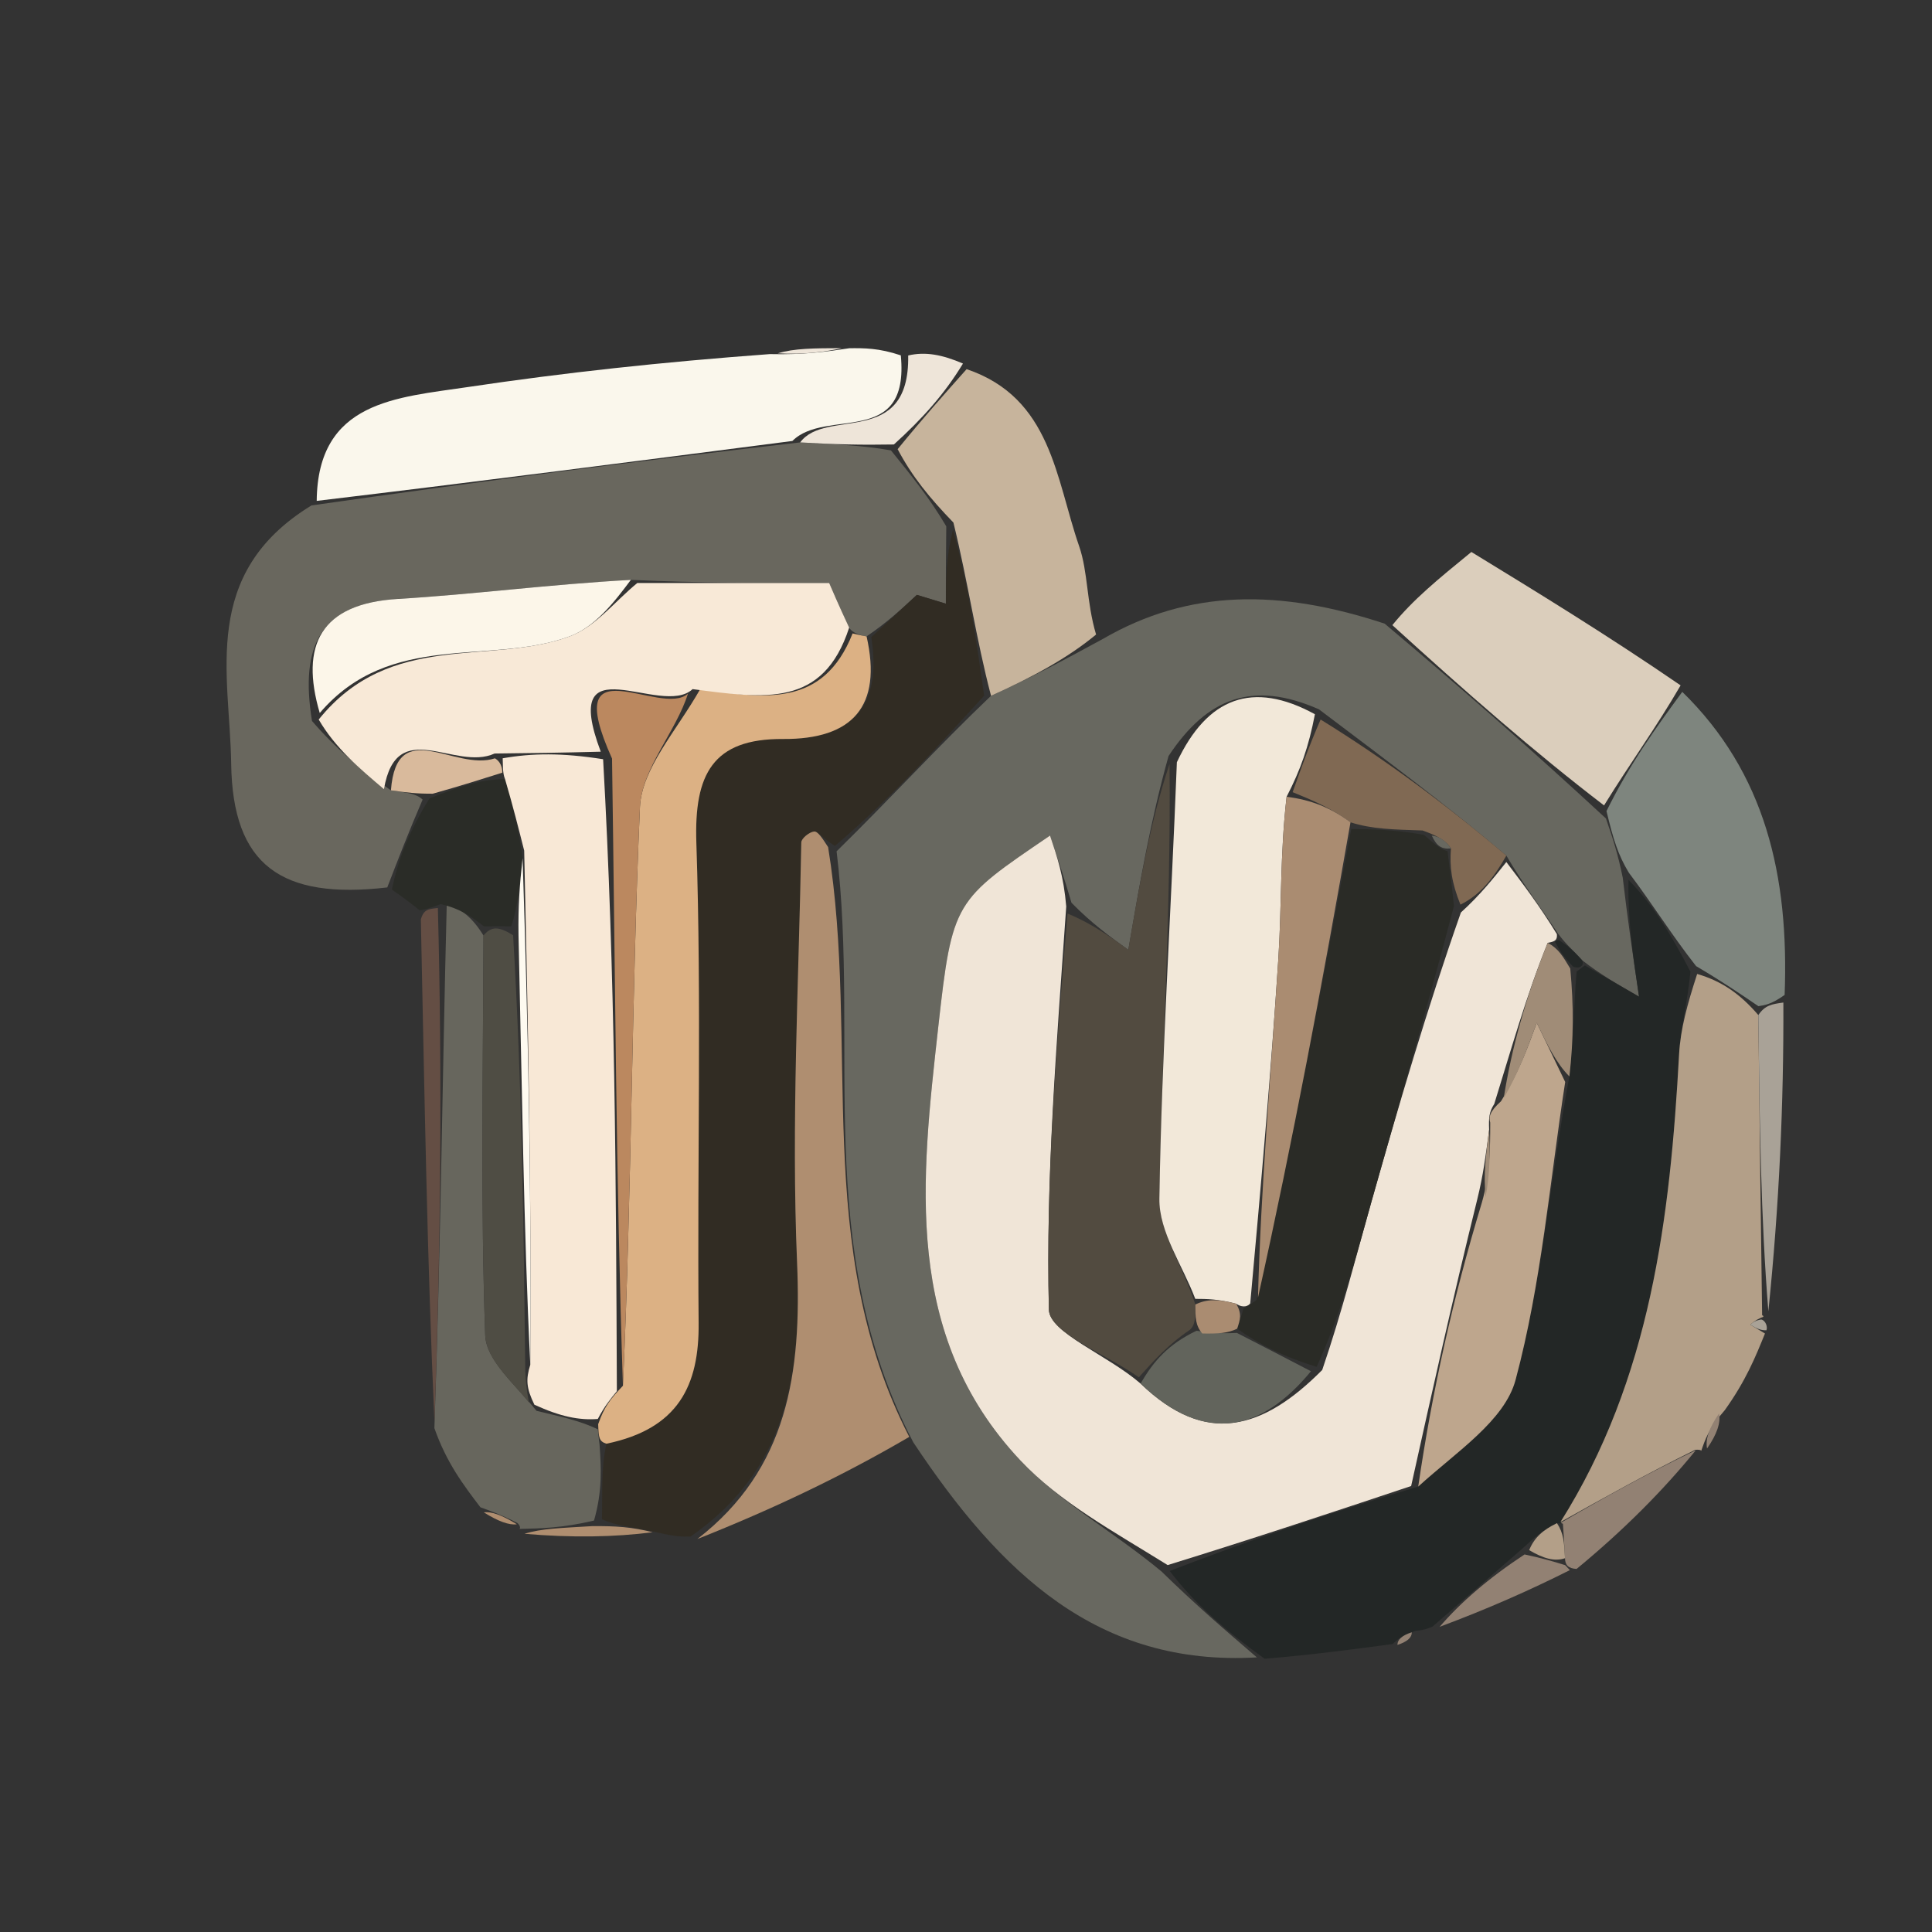 <?xml version="1.0" encoding="UTF-8" standalone="no"?>
<svg
   x="0px"
   y="0px"
   width="100%"
   viewBox="0 0 100 100"
   xmlns="http://www.w3.org/2000/svg"
   xmlns:svg="http://www.w3.org/2000/svg">
<rect x="0" y="0" width="100" height="100" fill="#333333" stroke="none"/>
<path
   fill="none"
   opacity="1"
   stroke="none"
   d="m 26.988,79.024 c 0,0 -0.093,0.112 0.409,0.617 2.207,-0.04 4.413,-0.08 7.196,-0.081 0.385,-0.01 0.769,-0.02 1.851,0.231 3.558,-1.685 7.116,-3.37 11.083,-4.505 4.253,6.156 9.306,10.974 18.327,10.643 2.076,-0.278 4.151,-0.556 6.733,-0.742 0.246,-0.211 0.491,-0.422 1.157,-0.796 0,0 0.405,-0.199 1.136,-0.174 2.153,-0.954 4.306,-1.908 7.152,-2.983 2.035,-2.056 4.07,-4.112 6.04,-6.213 0,0 -0.018,0.078 0.589,-0.172 0.207,-0.608 0.414,-1.216 1.208,-2.159 0.496,-1.223 0.991,-2.446 1.635,-4.001 0,0 -0.112,-0.347 -0.114,-0.542 0,0 -0.182,-0.07 0.463,-0.479 0.238,-5.269 0.475,-10.538 0.843,-16.593 -0.088,-5.746 -1.324,-11.069 -5.793,-15.935 L 76.158,28.57 c -1.752,1.431 -3.015,2.463 -5.074,3.341 -4.822,-1.417 -9.527,-1.44 -14.692,0.696 -0.163,-1.452 -0.072,-2.993 -0.539,-4.34 -1.207,-3.486 -1.431,-7.676 -6.198,-9.737 -0.88,-0.17 -1.76,-0.341 -3.402,-0.525 -0.762,0.006 -1.523,0.012 -3.069,0.013 -1.044,0.006 -2.088,0.012 -3.95,0.092 -5.009,0.632 -10.031,1.178 -15.023,1.923 -3.676,0.549 -7.77,0.719 -8.785,6.334 -5.089,3.334 -3.524,8.546 -3.462,13.158 0.072,5.272 2.601,7.043 8.555,6.636 0.402,0.32 0.804,0.64 1.316,1.878 0.136,8.631 0.273,17.262 0.401,26.527 0.875,1.15 1.751,2.3 2.98,3.977 0.57,0.204 1.139,0.409 1.769,0.48 z"
   id="path2"
   />
<path
   fill="#686860"
   opacity="1"
   stroke="none"
   d="M 65.057,85.786 C 56.833,86.26 51.779,81.442 47.268,74.648 42.01,64.544 44.52,54.058 43.302,44.064 c 2.78,-2.726 5.208,-5.391 7.994,-8.05 2.163,-0.975 3.969,-1.955 5.775,-2.936 4.487,-2.606 9.192,-2.584 14.599,-0.798 4.166,3.509 7.746,6.65 11.454,10.084 0.379,1.093 0.631,1.892 0.869,3.067 0.251,2.159 0.515,3.943 0.843,6.158 -1.226,-0.708 -2.014,-1.164 -2.951,-1.891 -0.474,-0.529 -0.799,-0.786 -1.225,-1.352 -0.964,-1.448 -1.828,-2.586 -2.691,-4.059 -3.135,-2.656 -6.271,-4.978 -9.701,-7.573 -3.433,-1.51 -5.787,-0.601 -7.784,2.416 -0.941,3.365 -1.502,6.64 -2.084,10.033 -0.908,-0.654 -1.892,-1.363 -2.941,-2.437 -0.401,-1.365 -0.737,-2.365 -1.109,-3.475 -4.943,3.365 -5.057,3.352 -5.786,9.91 -0.877,7.887 -1.852,15.941 4.248,22.429 2.033,2.163 4.783,3.652 7.313,5.754 1.716,1.684 3.324,3.063 4.932,4.443 z"
   id="path4"
   />
<path
   fill="#69675e"
   opacity="1"
   stroke="none"
   d="m 20.048,45.933 c -5.481,0.636 -8.01,-1.136 -8.082,-6.407 -0.063,-4.612 -1.627,-9.824 4.155,-13.365 8.759,-1.25 16.825,-2.293 25.294,-3.262 1.771,0.106 3.139,0.138 4.7,0.412 1.091,1.346 1.988,2.45 2.864,3.931 -0.022,1.586 -0.022,2.796 -0.022,4.005 -0.5,-0.152 -1,-0.305 -1.501,-0.457 -0.787,0.729 -1.573,1.457 -2.604,2.15 -0.244,-0.036 -0.724,-0.153 -0.901,-0.455 -0.546,-1.166 -0.916,-2.031 -1.034,-2.308 -3.46,0 -6.697,0 -10.266,-0.163 -4.238,0.232 -8.136,0.753 -12.052,0.986 -4.024,0.239 -5.079,2.407 -4.451,6.316 1.205,1.402 2.463,2.466 4.084,3.592 0.846,0.119 1.329,0.177 1.642,0.479 -0.723,1.679 -1.276,3.112 -1.829,4.546 z"
   id="path6"
   />
<path
   fill="#312c23"
   opacity="1"
   stroke="none"
   d="m 45.098,32.976 c 0.787,-0.729 1.573,-1.457 2.36,-2.186 0.5,0.152 1,0.305 1.501,0.457 0,-1.209 0,-2.419 0.368,-3.823 0.783,2.731 1.197,5.657 1.612,8.584 -2.428,2.665 -4.856,5.329 -7.724,7.777 -0.655,-0.407 -0.889,-0.767 -1.08,-0.746 -0.247,0.028 -0.656,0.357 -0.66,0.562 -0.13,7.249 -0.523,14.512 -0.219,21.745 0.24,5.71 -0.474,10.69 -5.509,14.183 -0.385,0.01 -0.769,0.02 -1.676,-0.201 -1.356,-0.29 -2.19,-0.348 -2.914,-0.695 0.032,-1.475 -0.046,-2.662 0.232,-3.908 3.723,-0.771 4.801,-3.015 4.771,-6.248 -0.077,-8.288 0.156,-16.583 -0.118,-24.863 -0.117,-3.53 0.839,-5.39 4.484,-5.365 3.611,0.025 5.146,-1.698 4.571,-5.275 z"
   id="path8"
   />
<path
   fill="#232726"
   opacity="1"
   stroke="none"
   d="m 65.455,85.857 c -2.007,-1.451 -3.615,-2.83 -4.91,-4.544 4.374,-1.689 8.435,-3.043 12.861,-4.368 1.981,-1.806 4.472,-3.407 5.039,-5.524 1.342,-5.009 1.77,-10.263 2.785,-15.708 0.222,-1.966 0.226,-3.643 0.374,-5.425 0.143,-0.106 0.429,-0.32 0.429,-0.32 0.788,0.456 1.577,0.911 2.802,1.619 -0.328,-2.215 -0.592,-3.999 -0.543,-6.043 1.259,1.275 2.204,2.811 3.205,4.752 -0.166,1.692 -0.518,2.971 -0.589,4.266 -0.464,8.48 -1.473,16.81 -6.119,24.253 0.024,0.034 0.105,0.054 -0.205,0.023 -0.741,0.36 -1.173,0.752 -1.842,1.366 -1.691,1.478 -3.143,2.733 -4.595,3.988 0,0 -0.405,0.199 -0.867,0.214 -0.708,0.24 -0.954,0.464 -1.201,0.689 -2.076,0.278 -4.151,0.556 -6.626,0.762 z"
   id="path10"
   />
<path
   fill="#faf7ec"
   opacity="1"
   stroke="none"
   d="m 41.012,22.825 c -8.066,1.043 -16.131,2.087 -24.619,3.101 0.049,-5.173 4.143,-5.344 7.819,-5.892 4.992,-0.745 10.014,-1.291 15.634,-1.706 1.782,0.043 2.952,-0.13 4.122,-0.304 0.762,-0.006 1.523,-0.012 2.658,0.37 0.461,4.821 -3.883,2.692 -5.614,4.432 z"
   id="path12"
   />
<path
   fill="#b39f88"
   opacity="1"
   stroke="none"
   d="m 80.767,78.782 c 4.669,-7.409 5.679,-15.739 6.143,-24.219 0.071,-1.295 0.423,-2.574 0.935,-4.151 1.25,0.362 2.21,1.015 3.165,2.127 0.063,5.485 0.13,10.512 0.197,15.538 7e-6,0 0.182,0.07 -0.05,0.122 -0.34,0.158 -0.449,0.264 -0.557,0.37 0.252,0.151 0.503,0.302 0.755,0.453 -0.496,1.223 -0.991,2.446 -2.084,3.973 -0.804,0.904 -1.01,1.504 -1.216,2.104 0,0 0.018,-0.078 -0.311,-0.058 -2.545,1.26 -4.76,2.5 -6.975,3.741 z"
   id="path14"
   />
<path
   fill="#af8e70"
   opacity="1"
   stroke="none"
   d="m 36.095,79.66 c 4.687,-3.624 5.401,-8.603 5.161,-14.314 -0.304,-7.233 0.089,-14.496 0.219,-21.745 0.004,-0.205 0.412,-0.534 0.66,-0.562 0.191,-0.022 0.425,0.338 0.728,0.807 1.658,10.211 -0.853,20.698 4.201,30.527 -3.503,2.048 -7.062,3.733 -10.968,5.287 z"
   id="path16"
   />
<path
   fill="#7e857e"
   opacity="1"
   stroke="none"
   d="m 91.015,52.08 c -0.96,-0.653 -1.919,-1.306 -3.226,-2.074 -1.292,-1.65 -2.237,-3.186 -3.482,-4.837 -0.552,-0.914 -0.804,-1.714 -1.155,-3.188 1.241,-2.507 2.581,-4.339 3.922,-6.171 4.297,4.196 5.534,9.519 5.298,15.688 -0.668,0.476 -1.012,0.529 -1.357,0.582 z"
   id="path18"
   />
<path
   fill="#67665d"
   opacity="1"
   stroke="none"
   d="m 31.034,74.785 c 0.078,1.187 0.155,2.373 -0.288,3.919 -1.631,0.384 -2.741,0.408 -3.851,0.432 0,0 0.093,-0.112 -0.114,-0.306 -0.777,-0.401 -1.346,-0.607 -1.916,-0.814 -0.875,-1.15 -1.751,-2.3 -2.381,-4.094 0.328,-9.411 0.411,-18.177 0.64,-27.143 0.738,0.256 1.331,0.713 1.9,1.643 -0.023,7.214 -0.151,13.959 0.09,20.69 0.046,1.294 1.543,2.537 2.657,3.913 1.242,0.301 2.197,0.492 3.172,0.953 0.043,0.449 0.067,0.627 0.091,0.806 z"
   id="path20"
   />
<path
   fill="#dbcebc"
   opacity="1"
   stroke="none"
   d="m 86.988,35.475 c -1.255,2.167 -2.595,3.999 -3.963,6.213 -3.608,-2.758 -7.188,-5.899 -10.957,-9.331 1.075,-1.324 2.338,-2.356 4.09,-3.787 3.343,2.044 7.044,4.307 10.83,6.905 z"
   id="path22"
   />
<path
   fill="#c7b49c"
   opacity="1"
   stroke="none"
   d="m 51.296,36.014 c -0.772,-2.932 -1.186,-5.858 -1.947,-8.966 -1.244,-1.286 -2.142,-2.39 -2.887,-3.799 1.291,-1.584 2.431,-2.863 3.57,-4.142 4.392,1.484 4.615,5.674 5.823,9.16 0.467,1.347 0.376,2.888 0.878,4.576 -1.467,1.216 -3.273,2.197 -5.436,3.171 z"
   id="path24"
   />
<path
   fill="#2a2c27"
   opacity="1"
   stroke="none"
   d="m 25.048,47.948 c -0.593,-0.457 -1.186,-0.914 -2.239,-1.151 -0.667,0.254 -0.874,0.289 -1.081,0.324 -0.402,-0.32 -0.804,-0.64 -1.443,-1.074 0.316,-1.548 0.868,-2.982 1.944,-4.72 1.605,-0.647 2.687,-0.99 3.912,-1 0.426,1.456 0.708,2.579 0.909,4.09 -0.158,1.439 -0.233,2.49 -0.591,3.527 -0.658,-0.008 -1.034,-0.002 -1.41,0.004 z"
   id="path26"
   />
<path
   fill="#a9a297"
   opacity="1"
   stroke="none"
   d="m 91.011,52.539 c 0.349,-0.512 0.693,-0.564 1.296,-0.648 0.021,5.238 -0.217,10.508 -0.777,15.981 C 91.14,63.051 91.073,58.024 91.011,52.539 Z"
   id="path28"
   />
<path
   fill="#644e44"
   opacity="1"
   stroke="none"
   d="m 21.783,47.58 c 0.152,-0.494 0.359,-0.529 0.881,-0.582 0.231,8.747 0.148,17.513 -0.176,26.606 C 22.111,65.301 21.974,56.67 21.783,47.58 Z"
   id="path30"
   />
<path
   fill="#928173"
   opacity="1"
   stroke="none"
   d="m 80.791,78.816 c 2.192,-1.275 4.407,-2.516 6.985,-3.753 -1.673,2.059 -3.709,4.115 -6.172,6.145 -0.429,-0.026 -0.592,-0.196 -0.6,-0.554 -0.041,-0.833 -0.074,-1.309 -0.108,-1.785 0,0 -0.081,-0.019 -0.105,-0.054 z"
   id="path32"
   />
<path
   fill="#eee5d9"
   opacity="1"
   stroke="none"
   d="m 49.843,18.818 c -0.951,1.567 -2.091,2.846 -3.575,4.188 -1.713,0.031 -3.08,-8.37e-4 -4.851,-0.107 1.327,-1.814 5.671,0.315 5.591,-4.499 0.888,-0.211 1.768,-0.041 2.836,0.418 z"
   id="path34"
   />
<path
   fill="#928173"
   opacity="1"
   stroke="none"
   d="m 74.514,84.205 c 1.087,-1.267 2.539,-2.523 4.396,-3.747 0.97,0.205 1.536,0.379 2.101,0.554 0,0 0.163,0.17 0.245,0.257 -2.071,1.04 -4.224,1.995 -6.743,2.936 z"
   id="path36"
   />
<path
   fill="#af8e70"
   opacity="1"
   stroke="none"
   d="m 27.146,79.389 c 0.859,-0.277 1.969,-0.301 3.49,-0.396 1.245,-0.012 2.079,0.046 3.147,0.316 -1.973,0.252 -4.179,0.292 -6.637,0.08 z"
   id="path38"
   />
<path
   fill="#eee5d9"
   opacity="1"
   stroke="none"
   d="m 43.577,18.02 c -0.778,0.176 -1.948,0.35 -3.321,0.269 0.841,-0.26 1.885,-0.266 3.321,-0.269 z"
   id="path40"
   />
<path
   fill="#af8e70"
   opacity="1"
   stroke="none"
   d="m 25.042,78.28 c 0.393,-0.057 0.962,0.149 1.709,0.616 -0.393,0.056 -0.962,-0.148 -1.709,-0.616 z"
   id="path42"
   />
<path
   fill="#928173"
   opacity="1"
   stroke="none"
   d="m 88.357,74.974 c -0.097,-0.475 0.109,-1.075 0.62,-1.812 0.097,0.471 -0.11,1.079 -0.62,1.812 z"
   id="path44"
   />
<path
   fill="#a9a297"
   opacity="1"
   stroke="none"
   d="m 91.429,68.855 c -0.326,0.015 -0.577,-0.136 -0.829,-0.287 0.108,-0.106 0.217,-0.212 0.558,-0.272 0.233,0.046 0.345,0.393 0.271,0.559 z"
   id="path46"
   />
<path
   fill="#928173"
   opacity="1"
   stroke="none"
   d="m 72.334,85.141 c -0.007,-0.271 0.239,-0.495 0.738,-0.653 0.007,0.278 -0.239,0.488 -0.738,0.653 z"
   id="path48"
   />
<path
   fill="#f0e5d7"
   opacity="1"
   stroke="none"
   d="m 73.042,76.916 c -4.061,1.354 -8.122,2.708 -12.604,4.092 -2.843,-1.768 -5.593,-3.257 -7.626,-5.42 -6.1,-6.488 -5.125,-14.542 -4.248,-22.429 0.729,-6.558 0.843,-6.545 5.786,-9.91 0.373,1.111 0.709,2.111 0.838,3.671 -0.513,7.331 -1.063,14.108 -0.898,20.867 0.029,1.204 3.027,2.336 4.746,3.827 3.382,3.258 6.333,2.384 9.402,-0.704 1.043,-3.059 1.754,-5.901 2.55,-8.719 1.404,-4.97 2.859,-9.926 4.628,-14.96 1.008,-0.919 1.68,-1.765 2.352,-2.612 0.864,1.139 1.727,2.277 2.617,3.733 0.027,0.317 -0.106,0.385 -0.477,0.449 -1.123,2.771 -1.875,5.478 -2.766,8.34 -0.265,0.417 -0.288,0.687 -0.266,1.333 -0.176,1.344 -0.297,2.322 -0.615,3.611 -1.272,5.151 -2.346,9.992 -3.421,14.833 z"
   id="path50"
   />
<path
   fill="#524b40"
   opacity="1"
   stroke="none"
   d="m 58.944,71.289 c -1.627,-1.165 -4.624,-2.297 -4.653,-3.502 -0.165,-6.759 0.385,-13.535 0.963,-20.502 1.256,0.513 2.24,1.222 3.147,1.876 0.581,-3.393 1.143,-6.668 2.135,-9.618 0.078,7.715 -0.409,15.103 -0.526,22.497 -0.027,1.72 1.205,3.459 1.862,5.483 0.002,0.683 7.02e-4,1.073 -0.303,1.323 -1.076,0.721 -1.85,1.582 -2.624,2.443 z"
   id="path52"
   />
<path
   fill="#f2e8d9"
   opacity="1"
   stroke="none"
   d="m 61.867,67.23 c -0.653,-1.73 -1.886,-3.47 -1.858,-5.19 0.117,-7.394 0.605,-14.782 0.906,-22.588 1.566,-3.342 3.921,-4.25 7.145,-2.483 -0.327,1.697 -0.74,2.864 -1.465,4.27 -0.343,2.96 -0.252,5.689 -0.429,8.4 -0.384,5.902 -0.905,11.796 -1.454,17.822 -0.084,0.128 -0.357,0.27 -0.722,0.022 -0.951,-0.25 -1.537,-0.252 -2.122,-0.254 z"
   id="path54"
   />
<path
   fill="#806953"
   opacity="1"
   stroke="none"
   d="m 66.907,41.001 c 0.413,-1.167 0.826,-2.334 1.447,-3.758 3.344,2.064 6.48,4.387 9.615,7.043 -0.673,1.18 -1.345,2.027 -2.377,2.537 -0.462,-1.147 -0.565,-1.957 -0.492,-2.906 -0.238,-0.39 -0.651,-0.641 -1.473,-0.932 -1.501,-0.052 -2.594,-0.063 -3.725,-0.423 -1.024,-0.752 -2.009,-1.156 -2.995,-1.56 z"
   id="path56"
   />
<path
   fill="#232726"
   opacity="1"
   stroke="none"
   d="m 80.687,48.661 c 0.399,0.249 0.724,0.506 1.198,1.035 0.149,0.272 -0.137,0.486 -0.466,0.33 -0.533,-0.534 -0.736,-0.912 -0.938,-1.289 0,0 0.133,-0.068 0.207,-0.076 z"
   id="path58"
   />
<path
   fill="#dcb184"
   opacity="1"
   stroke="none"
   d="m 31.389,74.726 c -0.379,-0.12 -0.403,-0.299 -0.428,-1.01 0.321,-0.925 0.644,-1.317 1.282,-1.989 0.459,-10.17 0.444,-20.066 0.88,-29.943 0.088,-2.002 1.879,-3.93 3.123,-6.121 3.342,0.495 6.361,0.971 7.884,-2.876 0,0 0.48,0.117 0.724,0.153 0.819,3.613 -0.716,5.335 -4.327,5.31 -3.645,-0.025 -4.601,1.835 -4.484,5.365 0.274,8.28 0.041,16.575 0.118,24.863 0.03,3.233 -1.048,5.477 -4.771,6.248 z"
   id="path60"
   />
<path
   fill="#f8e9d7"
   opacity="1"
   stroke="none"
   d="m 43.953,32.485 c -1.346,4.149 -4.364,3.673 -8.105,3.184 -1.618,1.516 -6.927,-2.531 -4.753,3.238 -2.006,0.054 -3.55,0.073 -5.494,0.095 -2.064,0.94 -5.068,-1.999 -5.728,1.844 -1.259,-1.064 -2.517,-2.128 -3.377,-3.603 3.717,-4.623 8.876,-2.784 12.995,-4.307 1.324,-0.489 2.339,-1.816 3.495,-2.759 h 9.933 c 0.118,0.277 0.488,1.142 1.034,2.308 z"
   id="path62"
   />
<path
   fill="#fcf6e9"
   opacity="1"
   stroke="none"
   d="m 32.653,30.014 c -0.824,1.106 -1.838,2.432 -3.162,2.922 -4.119,1.523 -9.278,-0.315 -12.941,3.969 -1.027,-3.498 0.028,-5.666 4.052,-5.905 3.915,-0.233 7.814,-0.754 12.052,-0.986 z"
   id="path64"
   />
<path
   fill="#d9ba9c"
   opacity="1"
   stroke="none"
   d="m 20.234,40.908 c 0.298,-3.905 3.301,-0.966 5.384,-1.657 0.419,0.246 0.379,0.743 0.379,0.743 -1.082,0.342 -2.164,0.685 -3.598,1.088 -0.836,0.003 -1.32,-0.055 -2.165,-0.174 z"
   id="path66"
   />
<path
   fill="#bea68d"
   opacity="1"
   stroke="none"
   d="m 77.134,58.108 c -0.079,-0.28 -0.055,-0.551 0.559,-1.109 0.931,-1.524 1.375,-2.751 1.848,-4.059 0.534,1.11 1.003,2.087 1.473,3.063 -0.798,5.155 -1.226,10.409 -2.568,15.418 -0.567,2.117 -3.058,3.718 -5.039,5.524 0.71,-4.87 1.784,-9.711 3.288,-14.678 0.432,-1.471 0.436,-2.815 0.439,-4.159 z"
   id="path68"
   />
<path
   fill="#a08c77"
   opacity="1"
   stroke="none"
   d="m 81.231,55.714 c -0.687,-0.687 -1.157,-1.664 -1.691,-2.774 -0.473,1.308 -0.917,2.535 -1.709,3.904 0.403,-2.566 1.156,-5.273 2.279,-8.044 0.574,0.314 0.776,0.691 1.166,1.331 0.182,1.939 0.177,3.616 -0.044,5.582 z"
   id="path70"
   />
<path
   fill="#b39f88"
   opacity="1"
   stroke="none"
   d="m 81.004,80.654 c -0.558,0.183 -1.123,0.009 -1.855,-0.419 0.265,-0.645 0.697,-1.036 1.438,-1.396 0.343,0.507 0.376,0.982 0.417,1.815 z"
   id="path72"
   />
<path
   fill="#f8e8d6"
   opacity="1"
   stroke="none"
   d="m 26.141,40.327 c -0.143,-0.332 -0.103,-0.829 -0.122,-1.078 1.525,-0.268 3.069,-0.288 5.198,0.048 0.627,11.141 0.669,21.925 0.712,32.71 -0.323,0.392 -0.645,0.784 -0.987,1.439 -0.973,0.072 -1.928,-0.119 -3.281,-0.737 -0.423,-0.868 -0.449,-1.309 -0.213,-2.068 0.068,-9.083 -0.124,-17.847 -0.316,-26.612 -0.283,-1.123 -0.565,-2.247 -0.991,-3.702 z"
   id="path74"
   />
<path
   fill="#4f4d44"
   opacity="1"
   stroke="none"
   d="m 27.187,70.959 c 0.025,0.441 0.051,0.882 0.187,1.64 -0.717,-0.95 -2.213,-2.192 -2.259,-3.487 -0.242,-6.732 -0.114,-13.476 -0.09,-20.69 0.4,-0.48 0.776,-0.486 1.533,-0.015 0.464,7.835 0.547,15.194 0.63,22.553 z"
   id="path76"
   />
<path
   fill="#fefaf0"
   opacity="1"
   stroke="none"
   d="m 27.448,70.641 c -0.344,-7.041 -0.427,-14.399 -0.609,-22.22 -0.023,-1.514 0.053,-2.565 0.21,-4.004 0.275,8.377 0.467,17.142 0.398,26.224 z"
   id="path78"
   />
<path
   fill="#2a2b26"
   opacity="1"
   stroke="none"
   d="m 74.924,44.056 c 0.103,0.81 0.206,1.62 0.333,2.839 -1.41,5.37 -2.865,10.326 -4.269,15.297 -0.796,2.818 -1.507,5.66 -2.84,8.556 -1.765,-0.542 -2.947,-1.149 -4.112,-1.975 0.154,-0.479 0.255,-0.753 0.319,-1.04 0,0 0.272,-0.142 0.673,-0.441 1.905,-8.327 3.408,-16.354 4.912,-24.382 1.093,0.012 2.185,0.023 3.76,0.303 0.65,0.562 0.897,0.754 1.224,0.844 z"
   id="path80"
   />
<path
   fill="#62645c"
   opacity="1"
   stroke="none"
   d="m 64.02,68.991 c 1.182,0.607 2.363,1.214 3.835,1.984 -2.485,3.023 -5.436,3.897 -8.818,0.639 0.681,-1.186 1.455,-2.047 2.89,-2.733 1.138,0.153 1.616,0.131 2.093,0.11 z"
   id="path82"
   />
<path
   fill="#a08c77"
   opacity="1"
   stroke="none"
   d="m 77.078,58.473 c 0.053,0.979 0.049,2.323 -0.186,3.484 -0.111,-1.162 0.009,-2.14 0.186,-3.484 z"
   id="path84"
   />
<path
   fill="#aa8c71"
   opacity="1"
   stroke="none"
   d="m 64.036,68.772 c -0.494,0.24 -0.972,0.262 -1.807,0.249 -0.357,-0.425 -0.356,-0.815 -0.358,-1.498 0.582,-0.291 1.168,-0.289 2.119,-0.04 0.301,0.535 0.201,0.809 0.046,1.288 z"
   id="path86"
   />
<path
   fill="#aa8c71"
   opacity="1"
   stroke="none"
   d="m 69.902,42.561 c -1.465,8.376 -2.969,16.403 -4.789,24.602 0.149,-5.726 0.669,-11.62 1.053,-17.523 0.177,-2.711 0.086,-5.44 0.429,-8.4 1.297,0.165 2.283,0.569 3.307,1.321 z"
   id="path88"
   />
<path
   fill="#686860"
   opacity="1"
   stroke="none"
   d="m 75.1,43.916 c -0.503,0.049 -0.75,-0.143 -0.992,-0.665 0.34,0.023 0.754,0.274 0.992,0.665 z"
   id="path90"
   />
<path
   fill="#bb885f"
   opacity="1"
   stroke="none"
   d="M 32.243,71.727 C 31.886,61.222 31.844,50.437 31.679,39.263 28.921,33.138 34.229,37.185 35.61,35.899 35.002,37.855 33.211,39.782 33.123,41.784 32.687,51.661 32.702,61.557 32.243,71.727 Z"
   id="path92"
   />
</svg>
